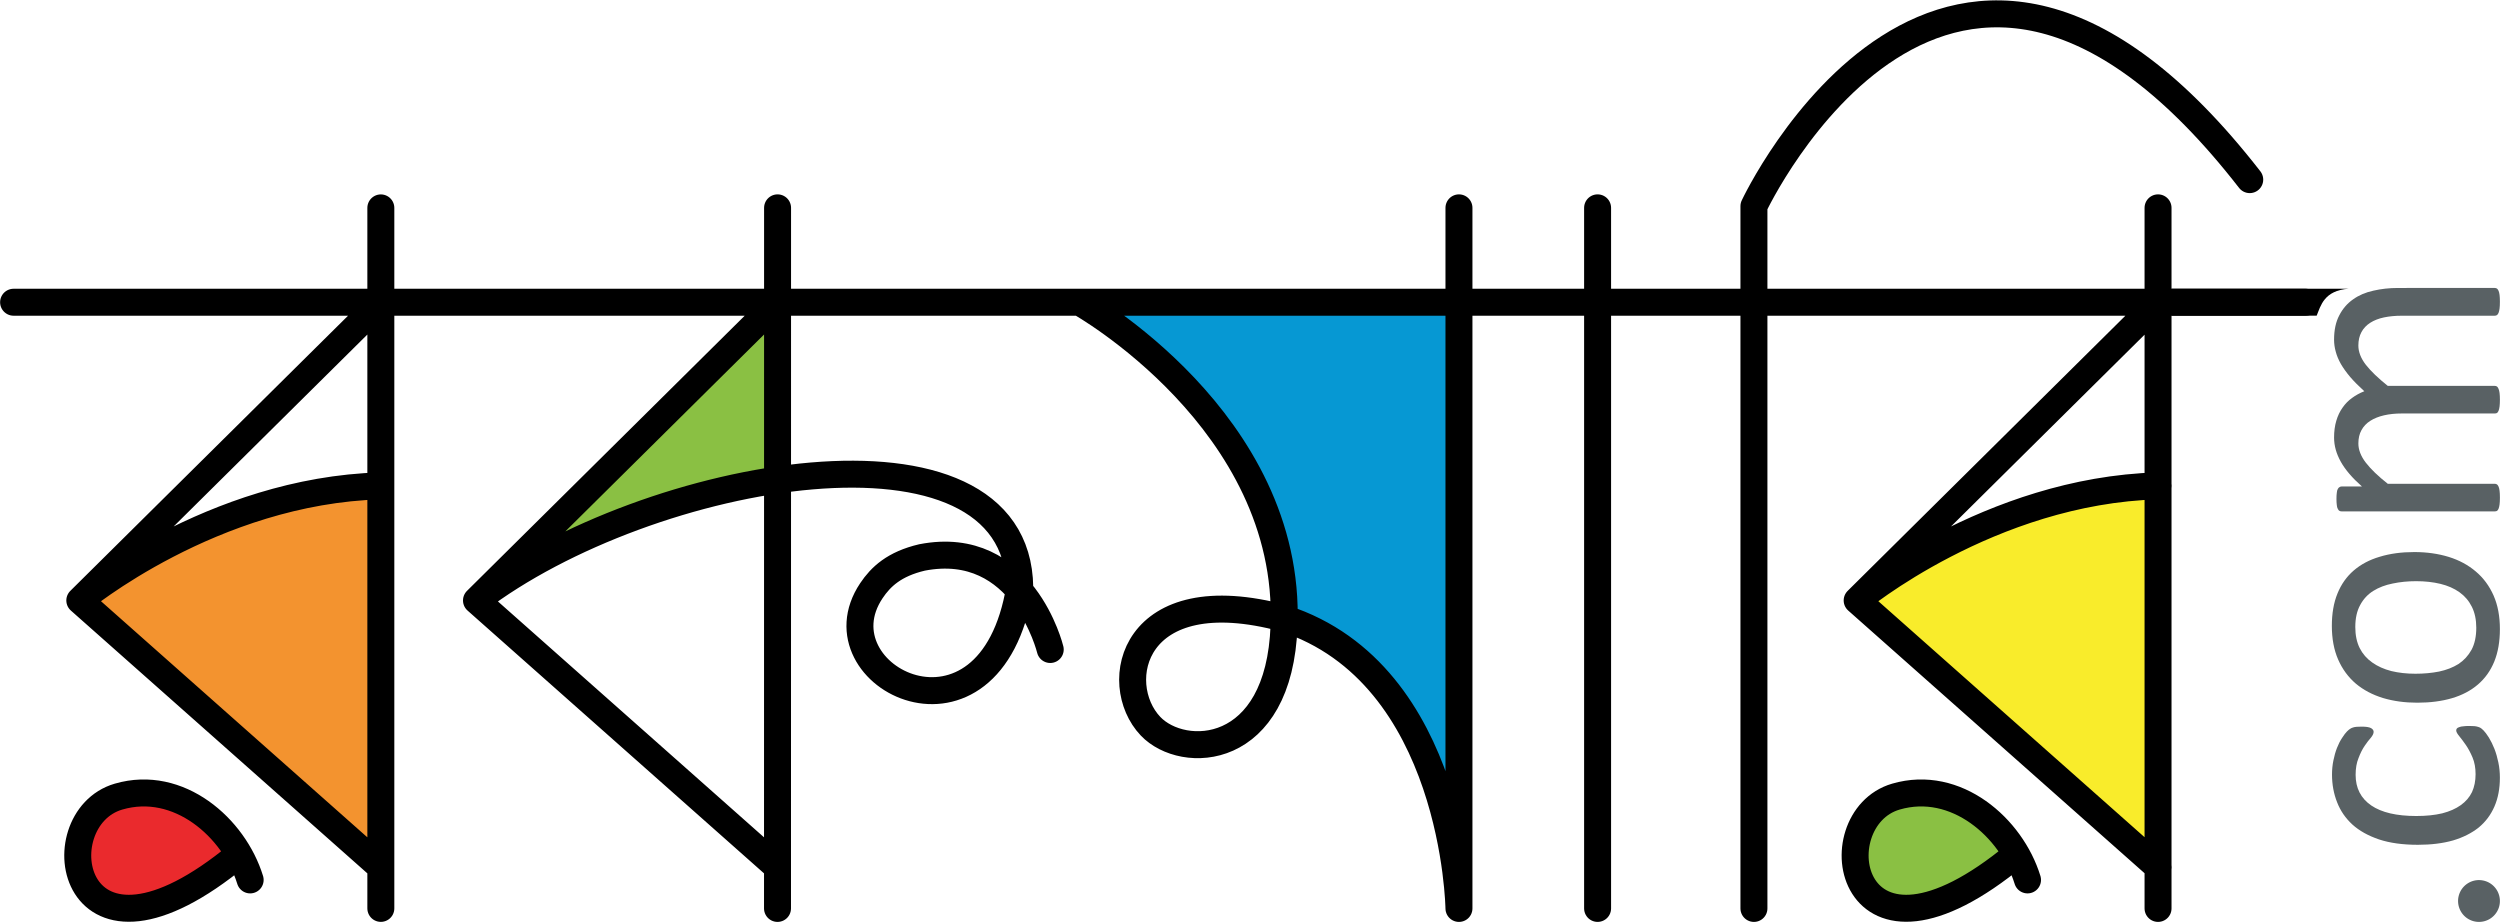 <?xml version="1.0" encoding="UTF-8" standalone="no"?>
<!-- Created with Inkscape (http://www.inkscape.org/) -->

<svg
   version="1.1"
   id="svg824"
   width="300.05"
   height="110.7"
   viewBox="0 0 300.05 110.7"
   xmlns="http://www.w3.org/2000/svg"
   xmlns:svg="http://www.w3.org/2000/svg">
  <defs
     id="defs828" />
  <g
     id="g902"
     transform="translate(-0.012,0.048)">
    <g
       id="g874"
       transform="translate(0,0.01)">
      <path
         d="m 296.359,87.072 q 0.347,0 0.612,0.02 0.245,0.02 0.428,0.08 0.163,0.04 0.306,0.121 0.122,0.06 0.387,0.321 0.245,0.241 0.632,0.844 0.367,0.603 0.673,1.366 0.286,0.743 0.469,1.627 0.184,0.884 0.184,1.828 0,1.949 -0.653,3.455 -0.653,1.507 -1.897,2.531 -1.264,1.004 -3.079,1.547 -1.835,0.522 -4.222,0.522 -2.712,0 -4.65,-0.643 -1.958,-0.663 -3.202,-1.788 -1.244,-1.145 -1.835,-2.672 -0.612,-1.547 -0.612,-3.335 0,-0.864 0.163,-1.667 0.163,-0.824 0.428,-1.507 0.265,-0.683 0.612,-1.205 0.347,-0.542 0.591,-0.783 0.245,-0.241 0.387,-0.321 0.143,-0.1 0.347,-0.161 0.184,-0.06 0.428,-0.08 0.245,-0.02 0.612,-0.02 0.795,0 1.122,0.181 0.306,0.181 0.306,0.442 0,0.301 -0.326,0.703 -0.347,0.382 -0.755,0.984 -0.408,0.603 -0.734,1.466 -0.347,0.844 -0.347,2.009 0,2.39 1.876,3.676 1.856,1.266 5.404,1.266 1.774,0 3.12,-0.321 1.326,-0.342 2.223,-0.984 0.897,-0.643 1.346,-1.567 0.428,-0.944 0.428,-2.149 0,-1.145 -0.367,-2.009 -0.367,-0.864 -0.795,-1.487 -0.449,-0.643 -0.795,-1.065 -0.367,-0.442 -0.367,-0.683 0,-0.141 0.082,-0.241 0.082,-0.1 0.286,-0.161 0.184,-0.08 0.489,-0.1 0.286,-0.04 0.693,-0.04 z"
         id="path72950"
         style="font-size:39.698px;line-height:1.25;font-family:Calibri;-inkscape-font-specification:Calibri;fill:#596164;stroke-width:1.036" />
      <path
         d="m 289.771,66.2 q 2.243,0 4.14,0.583 1.876,0.583 3.243,1.748 1.366,1.145 2.141,2.893 0.755,1.728 0.755,4.018 0,2.23 -0.673,3.897 -0.673,1.647 -1.958,2.752 -1.285,1.105 -3.12,1.647 -1.835,0.542 -4.16,0.542 -2.243,0 -4.12,-0.562 -1.897,-0.583 -3.263,-1.728 -1.366,-1.165 -2.121,-2.893 -0.755,-1.728 -0.755,-4.038 0,-2.23 0.673,-3.877 0.673,-1.667 1.958,-2.772 1.285,-1.105 3.12,-1.647 1.835,-0.562 4.14,-0.562 z m 0.224,3.495 q -1.489,0 -2.814,0.281 -1.326,0.261 -2.325,0.884 -0.999,0.623 -1.57,1.687 -0.591,1.065 -0.591,2.652 0,1.466 0.53,2.531 0.53,1.045 1.509,1.728 0.959,0.683 2.284,1.024 1.326,0.321 2.896,0.321 1.509,0 2.835,-0.261 1.326,-0.281 2.325,-0.904 0.979,-0.643 1.57,-1.707 0.571,-1.065 0.571,-2.652 0,-1.446 -0.53,-2.511 -0.53,-1.065 -1.489,-1.748 -0.959,-0.683 -2.284,-1.004 -1.326,-0.321 -2.916,-0.321 z"
         id="path72952"
         style="font-size:39.698px;line-height:1.25;font-family:Calibri;-inkscape-font-specification:Calibri;fill:#596164;stroke-width:1.036" />
      <path
         d="m 299.418,34.501 q 0.163,0 0.286,0.08 0.102,0.08 0.184,0.261 0.082,0.181 0.122,0.502 0.041,0.321 0.041,0.804 0,0.502 -0.041,0.824 -0.041,0.321 -0.122,0.522 -0.082,0.181 -0.184,0.261 -0.122,0.08 -0.286,0.08 h -11.155 q -1.162,0 -2.121,0.201 -0.959,0.201 -1.652,0.643 -0.693,0.442 -1.06,1.125 -0.367,0.683 -0.367,1.607 0,1.145 0.897,2.31 0.897,1.145 2.631,2.531 h 12.828 q 0.163,0 0.286,0.08 0.102,0.08 0.184,0.281 0.082,0.181 0.122,0.502 0.041,0.321 0.041,0.804 0,0.462 -0.041,0.804 -0.041,0.321 -0.122,0.522 -0.082,0.181 -0.184,0.261 -0.122,0.06 -0.286,0.06 h -11.155 q -1.162,0 -2.121,0.221 -0.959,0.221 -1.652,0.663 -0.693,0.442 -1.06,1.125 -0.367,0.663 -0.367,1.587 0,1.145 0.897,2.31 0.897,1.165 2.631,2.531 h 12.828 q 0.163,0 0.286,0.08 0.102,0.08 0.184,0.261 0.082,0.181 0.122,0.502 0.041,0.321 0.041,0.824 0,0.482 -0.041,0.804 -0.041,0.321 -0.122,0.522 -0.082,0.181 -0.184,0.261 -0.122,0.06 -0.286,0.06 h -18.354 q -0.163,0 -0.265,-0.06 -0.122,-0.06 -0.204,-0.241 -0.102,-0.181 -0.122,-0.462 -0.041,-0.281 -0.041,-0.743 0,-0.442 0.041,-0.723 0.021,-0.301 0.122,-0.462 0.082,-0.161 0.204,-0.221 0.102,-0.08 0.265,-0.08 h 2.427 q -1.733,-1.527 -2.529,-2.953 -0.816,-1.446 -0.816,-2.913 0,-1.125 0.265,-2.009 0.265,-0.904 0.755,-1.587 0.469,-0.683 1.142,-1.165 0.653,-0.482 1.468,-0.804 -0.999,-0.904 -1.693,-1.707 -0.693,-0.824 -1.122,-1.567 -0.428,-0.763 -0.612,-1.466 -0.204,-0.723 -0.204,-1.446 0,-1.748 0.632,-2.933 0.612,-1.185 1.652,-1.908 1.04,-0.743 2.447,-1.045 1.387,-0.321 2.937,-0.321 z"
         id="path72954"
         style="font-size:39.698px;line-height:1.25;font-family:Calibri;-inkscape-font-specification:Calibri;fill:#596164;stroke-width:1.036" />
      <path
         id="path72866"
         style="fill:#596164;fill-opacity:1;fill-rule:evenodd;stroke-width:0.042"
         d="m 297.646,105.572 a 2.51,2.51 0 0 0 -2.482,1.7 l -6e-5,2.5e-4 a 2.51,2.51 0 0 0 1.569,3.184 2.51,2.51 0 0 0 3.184,-1.568 2.51,2.51 0 0 0 -1.568,-3.184 2.51,2.51 0 0 0 -0.702,-0.131 z" />
    </g>
    <g
       id="g885"
       transform="translate(0,0.002)">
      <path
         id="path78467"
         style="color:#000000;display:inline;fill:#000000;stroke-width:1.044;stroke-miterlimit:4;stroke-dasharray:none"
         d="m 260.636,34.6 v 3.239 h 17.422 c 0.485,-1.176 0.872,-3.032 3.867,-3.239 z" />
      <g
         id="g72666"
         style="display:inline"
         transform="matrix(1.044,0,0,1.044,-7.207,-62.549)">
        <path
           id="path34945"
           style="fill:#0698d3;fill-opacity:1;fill-rule:evenodd;stroke-width:0.736;stroke-miterlimit:4;stroke-dasharray:none"
           d="m 174.601,94.59 h -43.609 c 0.004,0.002 0.378,0.211 1.039,0.627 0.665,0.419 1.615,1.044 2.752,1.867 1.137,0.823 2.461,1.844 3.875,3.057 0.707,0.606 1.436,1.26 2.176,1.961 0.74,0.701 1.49,1.448 2.238,2.242 0.749,0.794 1.496,1.633 2.229,2.518 0.733,0.885 1.451,1.815 2.145,2.789 0.693,0.974 1.361,1.991 1.99,3.053 0.629,1.061 1.219,2.166 1.76,3.312 0.541,1.147 1.033,2.338 1.461,3.568 0.428,1.231 0.793,2.502 1.084,3.814 0.291,1.313 0.509,2.666 0.639,4.059 0.105,1.124 0.108,2.292 0.094,3.467 0.012,0.003 0.023,0.004 0.035,0.008 1.232,0.399 2.389,0.878 3.475,1.426 1.086,0.548 2.098,1.166 3.047,1.84 0.948,0.674 1.832,1.405 2.652,2.182 0.821,0.777 1.579,1.599 2.281,2.455 0.702,0.856 1.347,1.746 1.939,2.658 0.593,0.912 1.133,1.846 1.625,2.791 0.492,0.945 0.938,1.902 1.34,2.857 0.402,0.955 0.76,1.91 1.08,2.852 0.64,1.884 1.125,3.719 1.494,5.41 0.369,1.691 0.621,3.24 0.793,4.553 0.172,1.313 0.264,2.391 0.312,3.141 0.049,0.749 0.055,1.17 0.055,1.17 z" />
        <path
           style="fill:#8ac043;fill-opacity:1;fill-rule:evenodd;stroke-width:0.736;stroke-miterlimit:4;stroke-dasharray:none"
           d="m 96.281,94.59 -34.602,34.279 c 8.913,-6.808 22.419,-12.03 34.602,-13.818 V 94.594 Z"
           id="path30686" />
        <path
           style="fill:#8ac043;fill-opacity:1;fill-rule:evenodd;stroke-width:0.736"
           d="m 226.525,151.003 c -0.903,0.028 -1.823,0.161 -2.752,0.412 -9.561,2.586 -6.079,22.77 14.865,6.66 -2.477,-4.018 -6.997,-7.233 -12.113,-7.072 z"
           id="path22454-9" />
        <path
           style="fill:#f9ec2b;fill-opacity:1;fill-rule:evenodd;stroke-width:0.736;stroke-miterlimit:4;stroke-dasharray:none"
           d="m 254.978,115.7 c -15.982,1.596 -24.21,6.734 -34.6,13.016 l 34.6,30.67 z"
           id="rect18257-65" />
        <path
           style="fill:#ea2a2d;fill-opacity:1;fill-rule:evenodd;stroke-width:0.736"
           d="m 22.233,151.002 c -0.903,0.028 -1.823,0.161 -2.752,0.412 -9.561,2.586 -6.079,22.77 14.865,6.66 -2.477,-4.018 -6.997,-7.233 -12.113,-7.072 z"
           id="path22454" />
        <path
           style="fill:#f3932f;fill-opacity:1;fill-rule:evenodd;stroke-width:0.736"
           d="m 50.688,115.7 c -15.982,1.596 -24.21,6.734 -34.6,13.016 l 34.6,30.67 z"
           id="rect18257" />
      </g>
      <path
         id="path72412-7-2"
         style="fill:none;stroke:#000000;stroke-width:3.237;stroke-linecap:round;stroke-linejoin:round;stroke-miterlimit:4;stroke-dasharray:none;stroke-opacity:1"
         d="m 243.356,105.557 c -1.931,-6.284 -8.59,-12.098 -15.791,-10 -9.268,2.7 -5.892,23.775 14.411,6.954 m -211.94,3.046 c -1.931,-6.284 -8.59,-12.098 -15.791,-10 -9.268,2.7 -5.892,23.775 14.411,6.954 M 210.519,24.692 c 0,0 23.324,-49.736 59.506,-3.183 m -59.506,3.183 v 84.288 M 129.572,36.221 c 0,0 25.473,14.233 24.55,38.81 -0.556,15.878 -12.131,16.177 -16.025,12.077 -4.875,-5.133 -2.223,-17.875 16.036,-12.936 20.582,6.667 20.982,34.807 20.982,34.807 v 0 M 57.199,72.016 c 20.641,-15.766 64.943,-23.562 65.204,-1.561 -3.523,21.405 -24.716,10.704 -17.808,0.392 1.122,-1.675 2.737,-3.206 6.084,-3.993 12.139,-2.349 15.382,11.05 15.382,11.05 M 93.328,36.221 57.199,72.016 93.328,104.042 M 9.59,72.016 c 0,0 15.868,-13.198 36.13,-13.752 m 0,-22.043 L 9.59,72.016 45.72,104.042 M 222.908,72.016 c 0,0 15.868,-13.198 36.13,-13.752 m 0,-22.043 -36.13,35.795 36.13,32.026 M 45.72,24.901 V 108.975 M 259.02,24.896 V 108.979 M 191.755,24.896 V 108.979 M 175.116,24.896 v 84.084 m -81.788,0 0.008,-84.084 M 1.643,36.224 H 276.722" />
    </g>
  </g>
</svg>

